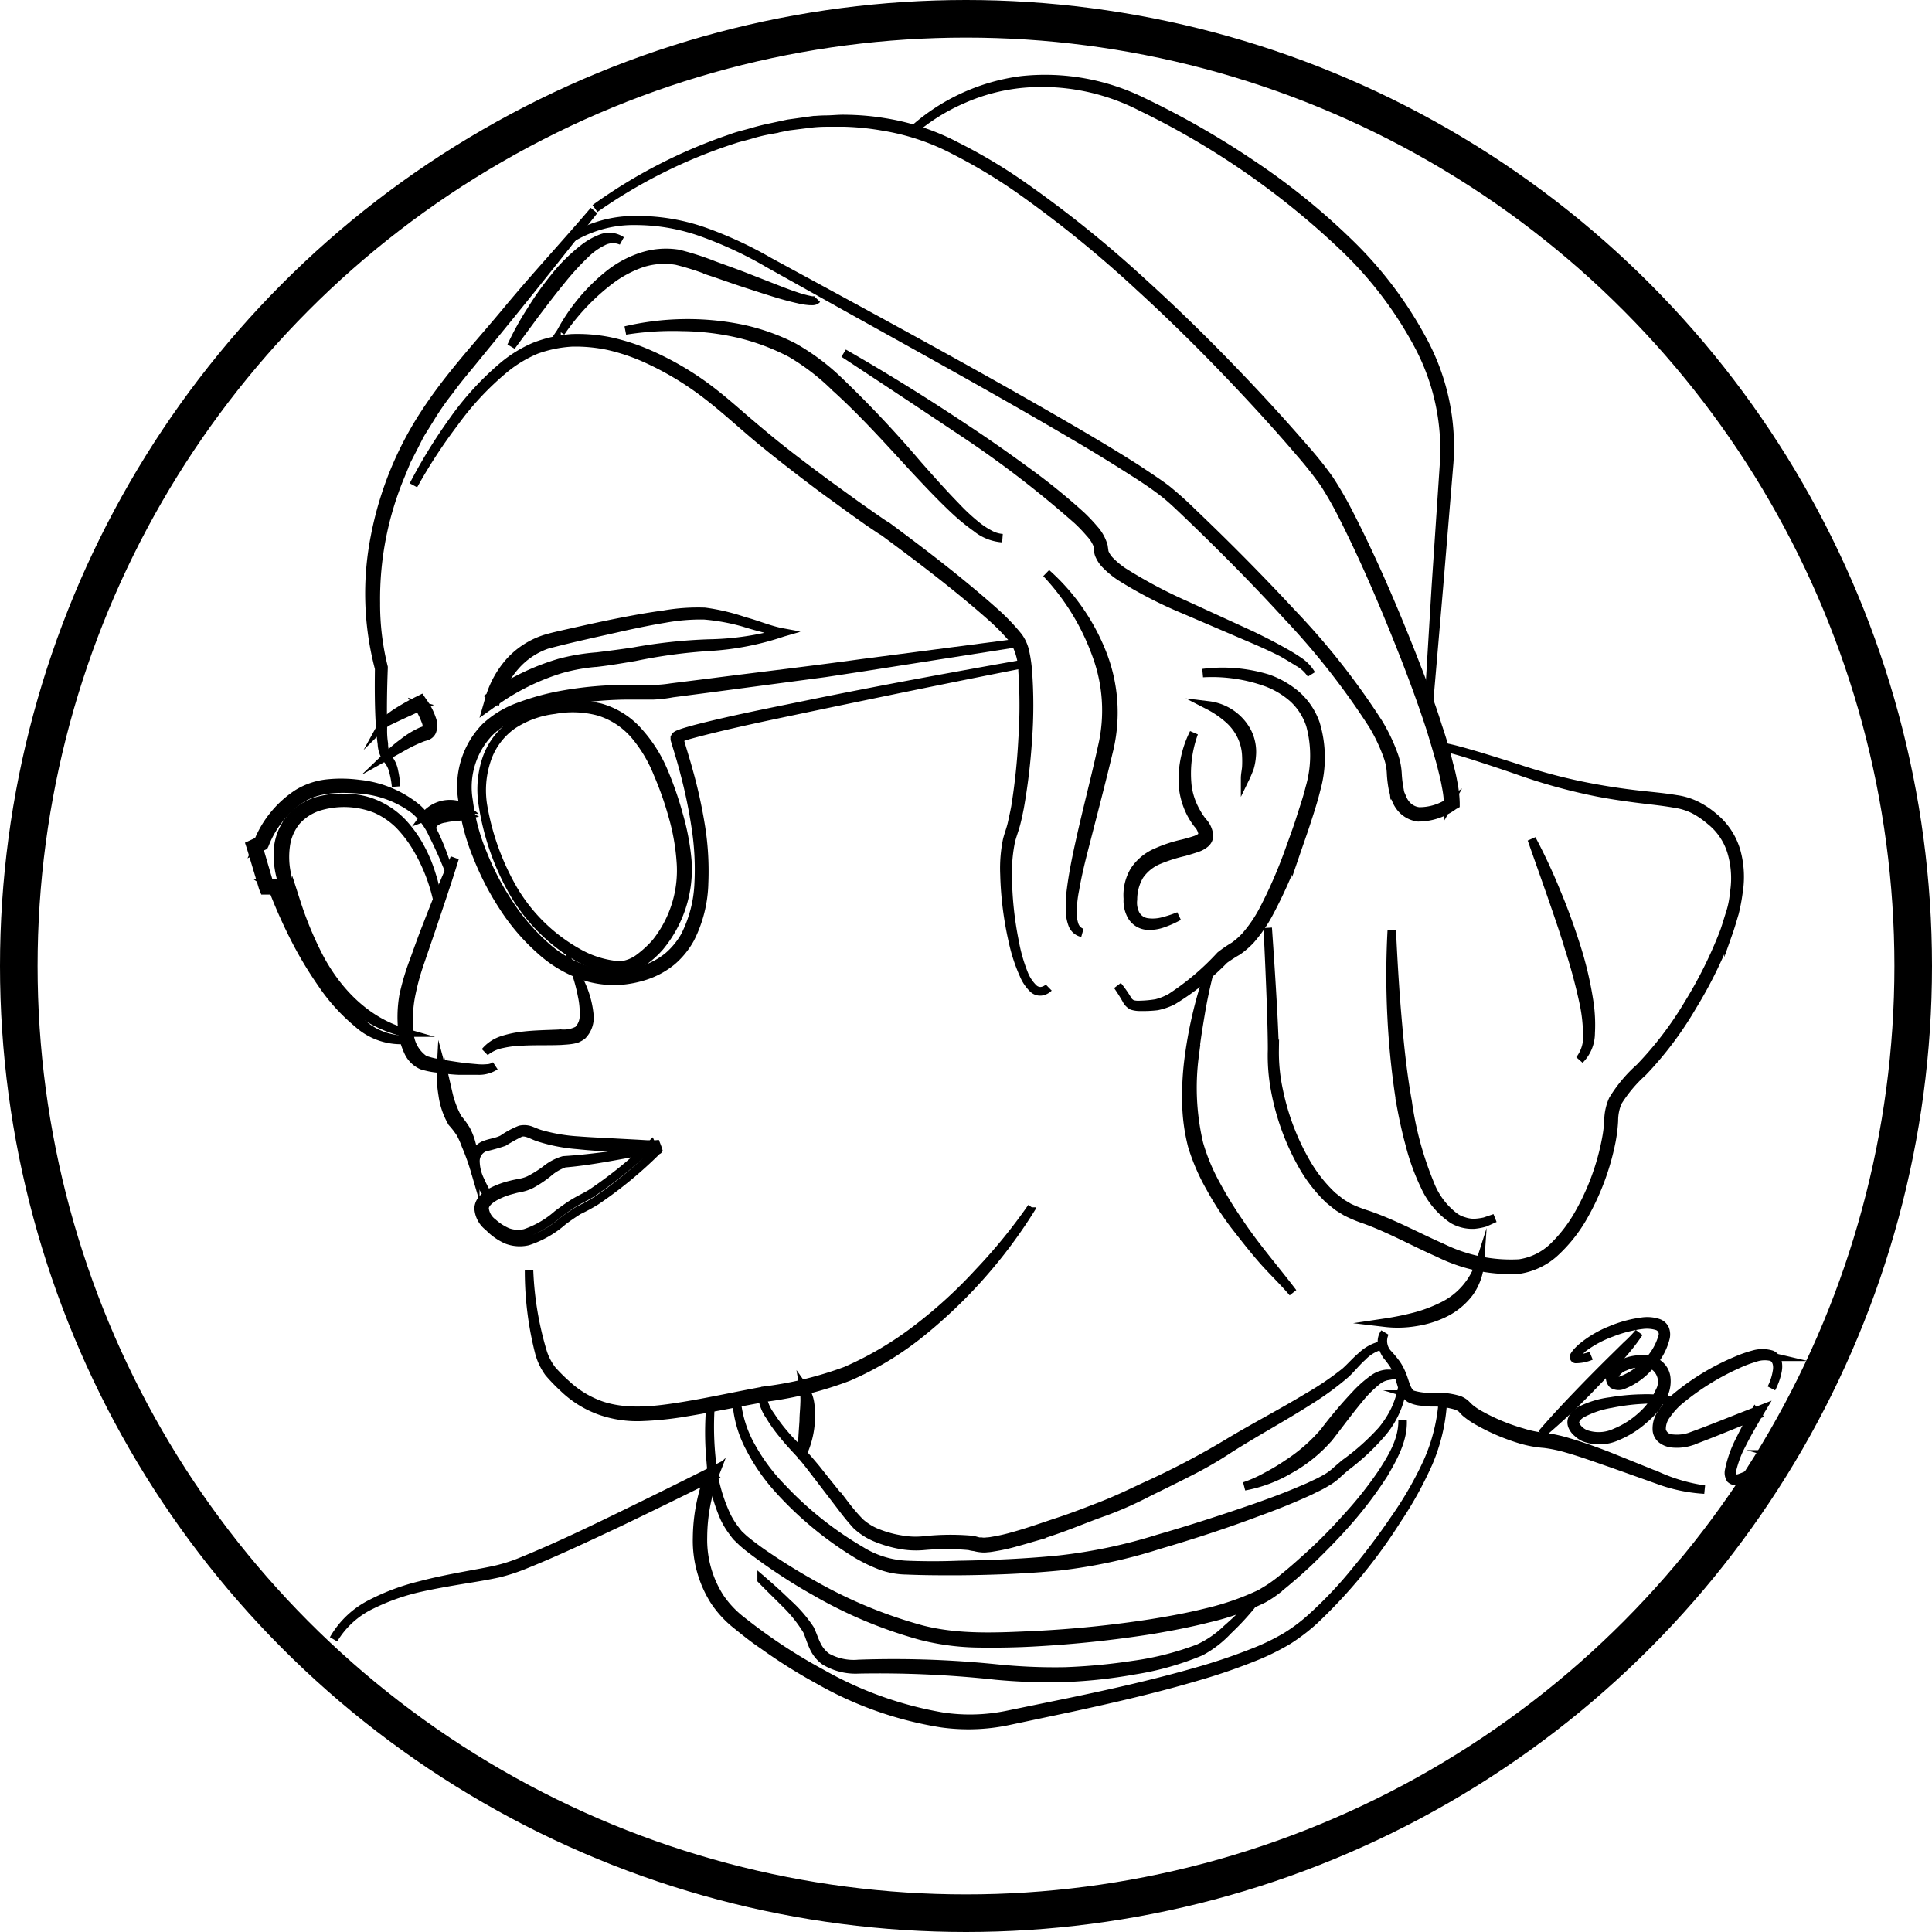 <svg xmlns="http://www.w3.org/2000/svg" viewBox="0 0 205.6 205.6">
    <g fill="none" stroke="#000" stroke-miterlimit="10" stroke-width=".9">
        <path
            d="M169.32 144.28a4.11 4.11 0 0 1-1.66.34.2.2 0 0 1-.15-.17.32.32 0 0 1 .06-.23 2.78 2.78 0 0 1 .26-.34 5.76 5.76 0 0 1 .62-.59 11.28 11.28 0 0 1 2.94-1.72 12.53 12.53 0 0 1 3.3-.91 3.75 3.75 0 0 1 1.76.13 1.21 1.21 0 0 1 .72.63 1.56 1.56 0 0 1 .06 1 6.4 6.4 0 0 1-1.73 3 7.21 7.21 0 0 1-2.87 2 1.21 1.21 0 0 1-1-.11 1 1 0 0 1-.24-1 2.34 2.34 0 0 1 1.36-1.24 4.7 4.7 0 0 1 1.73-.4 3.39 3.39 0 0 1 1.77.34 2.1 2.1 0 0 1 1.06 1.52 3.42 3.42 0 0 1-.24 1.79A7.86 7.86 0 0 1 175 151a10 10 0 0 1-2.92 1.85 4.56 4.56 0 0 1-3.46.13 2.52 2.52 0 0 1-.75-.5 1.85 1.85 0 0 1-.55-.74 1.05 1.05 0 0 1 .14-1 2.26 2.26 0 0 1 .67-.6 9.86 9.86 0 0 1 3.27-1 22.61 22.61 0 0 1 3.39-.31 12.34 12.34 0 0 1 3.37.34 12.22 12.22 0 0 0-3.36-.22 22.08 22.08 0 0 0-3.35.43 10 10 0 0 0-3.15 1.07c-.45.28-.84.73-.65 1.18a2.09 2.09 0 0 0 1.13 1 4.17 4.17 0 0 0 3.14-.18 9.46 9.46 0 0 0 2.78-1.77 7.6 7.6 0 0 0 1.93-2.63 2.07 2.07 0 0 0-.61-2.69 3.84 3.84 0 0 0-3.08.06 2 2 0 0 0-1.11.93 1.61 1.61 0 0 0 0 .31.51.51 0 0 0 .12.23.72.72 0 0 0 .61 0 6.81 6.81 0 0 0 2.67-1.82 6.38 6.38 0 0 0 1.68-2.78.9.9 0 0 0-.53-1.17 3.77 3.77 0 0 0-1.6-.14 13 13 0 0 0-3.24.82 11.83 11.83 0 0 0-3 1.59 8.24 8.24 0 0 0-.62.56 2.6 2.6 0 0 0-.26.32c-.07.12-.1.26 0 .3a4.14 4.14 0 0 0 1.66-.29Z"/>
        <path
            d="M164.07 152.58c1.62-1.89 3.35-3.69 5.08-5.47.88-.89 1.75-1.77 2.64-2.64l1.33-1.31a13.71 13.71 0 0 0 1.3-1.34 22.09 22.09 0 0 1-2.35 2.92c-.83.93-1.69 1.82-2.56 2.72a71.13 71.13 0 0 1-5.44 5.12Zm24.44-4.83a6 6 0 0 0 .59-1.8c.12-.6 0-1.35-.59-1.56a3.11 3.11 0 0 0-1.81.12 12.16 12.16 0 0 0-1.77.67 26.69 26.69 0 0 0-6.37 4 8.05 8.05 0 0 0-1.22 1.39 2.43 2.43 0 0 0-.51 1.62 1.2 1.2 0 0 0 1.17.91 4.53 4.53 0 0 0 1.79-.18c2.34-.84 4.74-1.84 7.11-2.75l.57-.22-.32.53c-.58 1-1.14 1.94-1.65 2.94a11.93 11.93 0 0 0-1.2 3.1 1 1 0 0 0 .09.71c.12.16.4.15.66.09a9.36 9.36 0 0 0 1.52-.67c.51-.25 1-.51 1.49-.8.24-.15.48-.3.7-.47a1.64 1.64 0 0 0 .31-.28c.09-.08.21-.27 0-.33.18 0 .06.26 0 .35a2.13 2.13 0 0 1-.31.29 6.6 6.6 0 0 1-.68.5c-.47.31-1 .6-1.46.88a9 9 0 0 1-1.53.75.86.86 0 0 1-.92-.15 1.22 1.22 0 0 1-.16-.91 12.36 12.36 0 0 1 1.14-3.22c.5-1 1-2 1.61-3l.25.32c-2.37.94-4.66 1.92-7.11 2.82a4.85 4.85 0 0 1-2 .19 2.15 2.15 0 0 1-1-.38 1.37 1.37 0 0 1-.58-1 2.83 2.83 0 0 1 .6-1.94 9.12 9.12 0 0 1 1.3-1.47 25.31 25.31 0 0 1 6.55-4 13.1 13.1 0 0 1 1.82-.64 3.37 3.37 0 0 1 1.94 0 1.1 1.1 0 0 1 .63.76 2.41 2.41 0 0 1 0 1 6.67 6.67 0 0 1-.65 1.83ZM96.92 14.07a21.39 21.39 0 0 1 11.82-5.53 23.51 23.51 0 0 1 12.94 2.33 90 90 0 0 1 11.49 6.58 72.42 72.42 0 0 1 10.32 8.32 42.07 42.07 0 0 1 8 10.6 23.77 23.77 0 0 1 2.73 12.92l-1.09 13.16L152 75.61l.8-13.19.88-13.17a23.58 23.58 0 0 0-2.77-12.57A41.16 41.16 0 0 0 143 26.3a84.9 84.9 0 0 0-21.53-14.92 23.07 23.07 0 0 0-12.69-2.48 20.37 20.37 0 0 0-6.32 1.66 21 21 0 0 0-5.54 3.51Z"/>
        <path
            d="M60.66 25.43a12.8 12.8 0 0 1 7.09-2 21.41 21.41 0 0 1 7.35 1.27 42.2 42.2 0 0 1 6.78 3.16l6.57 3.57C97.2 36.19 106 41 114.57 46c2.15 1.26 4.29 2.54 6.4 3.89 1 .67 2.09 1.37 3.1 2.12a37.26 37.26 0 0 1 2.81 2.51c3.61 3.44 7.14 7 10.52 10.64a78.08 78.08 0 0 1 9.29 11.77 19 19 0 0 1 1.64 3.44 7 7 0 0 1 .39 1.91 12 12 0 0 0 .22 1.79 1.67 1.67 0 0 0 .1.43l.17.39a2.47 2.47 0 0 0 .42.72 2.08 2.08 0 0 0 1.37.74 5.71 5.71 0 0 0 3.28-1l-.16.29a11.26 11.26 0 0 0-.24-2c-.11-.66-.28-1.32-.45-2s-.36-1.31-.56-2-.39-1.31-.6-2c-.84-2.59-1.78-5.16-2.77-7.7-2-5.08-4.12-10.12-6.59-15a37 37 0 0 0-2-3.52c-.79-1.11-1.63-2.17-2.52-3.19-1.77-2.08-3.6-4.11-5.46-6.11-3.73-4-7.58-7.87-11.61-11.55a123.41 123.41 0 0 0-12.7-10.33 57.78 57.78 0 0 0-7-4.22 24.91 24.91 0 0 0-7.69-2.57 28.25 28.25 0 0 0-4-.41h-2a14.83 14.83 0 0 0-2 .14l-2 .25-2 .4a17.61 17.61 0 0 0-2 .48c-.65.2-1.32.33-2 .57a55.11 55.11 0 0 0-14.61 7.31 54.69 54.69 0 0 1 14.55-7.49c.64-.25 1.31-.39 2-.59s1.32-.37 2-.51l2-.43 2-.28a14.84 14.84 0 0 1 2-.16c.69 0 1.37-.09 2.06-.07A26.83 26.83 0 0 1 94 13a24.76 24.76 0 0 1 7.81 2.58 56 56 0 0 1 7.06 4.22 123 123 0 0 1 12.79 10.31c4.06 3.68 7.94 7.55 11.69 11.54q2.82 3 5.5 6.1a40 40 0 0 1 2.6 3.25 38.91 38.91 0 0 1 2.08 3.59c2.51 4.88 4.67 9.92 6.68 15 1 2.55 2 5.12 2.81 7.73.44 1.3.84 2.62 1.17 4a19.94 19.94 0 0 1 .46 2 12.4 12.4 0 0 1 .24 2.11v.19l-.18.1a6.35 6.35 0 0 1-3.8 1.26 2.84 2.84 0 0 1-1.82-1 3.24 3.24 0 0 1-.52-.88l-.19-.47a2.08 2.08 0 0 0-.11-.48 12.29 12.29 0 0 1-.24-1.92 6 6 0 0 0-.35-1.73 18.52 18.52 0 0 0-1.56-3.31A79 79 0 0 0 137 65.55c-3.36-3.68-6.87-7.21-10.46-10.66-.9-.85-1.79-1.74-2.75-2.48s-2-1.44-3.06-2.11a180.39 180.39 0 0 0-6.36-3.9c-8.59-5.06-17.34-9.84-26-14.68l-6.53-3.65A42.29 42.29 0 0 0 75 24.84a21.1 21.1 0 0 0-7.29-1.34 12.79 12.79 0 0 0-7.05 1.93Z"/>
        <path
            d="M63.21 22.41c-2.92 3.67-5.83 7.35-8.79 11L50 38.83c-.75.9-1.49 1.8-2.17 2.74a28.18 28.18 0 0 0-2 2.86l-.92 1.48c-.31.49-.54 1-.82 1.54l-.8 1.55-.66 1.61A34 34 0 0 0 40 64.16a27.65 27.65 0 0 0 .82 6.84v.08c-.08 2.15-.12 4.3-.07 6.45a8.66 8.66 0 0 0 .1 1.61 2.89 2.89 0 0 0 .39 1.49 3 3 0 0 1 .69 1.47 9.62 9.62 0 0 1 .22 1.6 9.51 9.51 0 0 0-.28-1.58 3 3 0 0 0-.72-1.39 3 3 0 0 1-.51-1.57c-.08-.53-.12-1.07-.17-1.61-.15-2.16-.15-4.32-.12-6.48v.08a31.29 31.29 0 0 1-.44-14.08A36.36 36.36 0 0 1 45.21 44c2.6-4 5.79-7.38 8.79-11s6.15-7 9.21-10.59ZM128 71.63a16.45 16.45 0 0 1 6.94.59A9.6 9.6 0 0 1 138 74a7.25 7.25 0 0 1 2 3 12.44 12.44 0 0 1 .07 7c-.28 1.15-.64 2.26-1 3.37s-.75 2.2-1.13 3.31a50.23 50.23 0 0 1-2.85 6.41 15 15 0 0 1-2 2.92 8.67 8.67 0 0 1-1.37 1.19 16.55 16.55 0 0 0-1.43.92 28.1 28.1 0 0 1-5.48 4.36 6.69 6.69 0 0 1-1.68.58 12.89 12.89 0 0 1-1.76.08 2.7 2.7 0 0 1-.89-.12 1.47 1.47 0 0 1-.62-.66q-.44-.77-.93-1.47a12.07 12.07 0 0 1 1 1.41 1.23 1.23 0 0 0 .58.57 2.57 2.57 0 0 0 .83.07 12.08 12.08 0 0 0 1.7-.16 6.29 6.29 0 0 0 1.57-.63 27.68 27.68 0 0 0 5.26-4.46 13.44 13.44 0 0 1 1.46-1 7.76 7.76 0 0 0 1.25-1.11 14.45 14.45 0 0 0 1.9-2.81 50.15 50.15 0 0 0 2.75-6.34c.39-1.09.8-2.17 1.15-3.28s.73-2.19 1-3.3a12.3 12.3 0 0 0 .06-6.7 6.69 6.69 0 0 0-1.78-2.8 9 9 0 0 0-2.89-1.74 17.14 17.14 0 0 0-6.77-.98Z"/>
        <path
            d="M128.62 75.07a5.37 5.37 0 0 1 4.1 2.81 4.69 4.69 0 0 1 .49 2.55 5.94 5.94 0 0 1-.22 1.26c-.15.4-.31.79-.49 1.16 0-.43.1-.82.13-1.23a11.81 11.81 0 0 0 0-1.19 5.33 5.33 0 0 0-.57-2.21 5.67 5.67 0 0 0-1.43-1.8 10.4 10.4 0 0 0-2.01-1.35ZM127.05 78a12.69 12.69 0 0 0-.69 5.63 7.45 7.45 0 0 0 .86 2.64 8.22 8.22 0 0 0 .75 1.16 2.46 2.46 0 0 1 .69 1.51 1.1 1.1 0 0 1-.46.86 2.55 2.55 0 0 1-.72.4c-.47.17-1 .32-1.43.45a16.81 16.81 0 0 0-2.69.85 4.66 4.66 0 0 0-2.09 1.66 5 5 0 0 0-.7 2.58 2.71 2.71 0 0 0 .27 1.56 1.68 1.68 0 0 0 1.25.86 4.2 4.2 0 0 0 1.69-.11 13.6 13.6 0 0 0 1.67-.55 10.7 10.7 0 0 1-1.62.73 4.2 4.2 0 0 1-1.79.27 2.08 2.08 0 0 1-1.6-1 3.32 3.32 0 0 1-.42-1.85 5.09 5.09 0 0 1 .7-3 5.27 5.27 0 0 1 2.34-1.94 14.47 14.47 0 0 1 2.81-.93q.69-.17 1.35-.39c.42-.15.78-.38.76-.64a1.94 1.94 0 0 0-.52-1.06 7.41 7.41 0 0 1-.8-1.28 8 8 0 0 1-.78-2.88 11.13 11.13 0 0 1 1.17-5.53Zm26.18 1.6s-.09-.07 0-.1a.29.29 0 0 1 .13 0h.27l.54.11c.35.08.7.16 1.05.26.69.18 1.39.39 2.08.59 1.38.42 2.76.85 4.13 1.29a58.59 58.59 0 0 0 8.36 2.15c1.42.26 2.84.47 4.27.64s2.87.28 4.31.52a7.06 7.06 0 0 1 2.14.65 9 9 0 0 1 1.84 1.22 7.32 7.32 0 0 1 2.43 3.69A10.28 10.28 0 0 1 185 95a19.59 19.59 0 0 1-.41 2.16c-.21.7-.41 1.41-.65 2.09a46.47 46.47 0 0 1-3.84 7.82 37.38 37.38 0 0 1-5.26 7 14.75 14.75 0 0 0-2.69 3.2 5.07 5.07 0 0 0-.4 2 16.32 16.32 0 0 1-.27 2.2 26.42 26.42 0 0 1-3.09 8.18 15.83 15.83 0 0 1-2.74 3.46 7.27 7.27 0 0 1-4 2 17.09 17.09 0 0 1-8.55-1.77c-2.66-1.17-5.18-2.59-7.87-3.56a14.08 14.08 0 0 1-2-.84c-.32-.2-.65-.38-.95-.6l-.86-.7a15.87 15.87 0 0 1-2.71-3.45 25.76 25.76 0 0 1-3-8.14 19.76 19.76 0 0 1-.34-4.34c0-1.44-.05-2.88-.09-4.32-.1-2.88-.23-5.77-.37-8.65.2 2.88.39 5.76.55 8.64.08 1.44.14 2.89.19 4.33a19.15 19.15 0 0 0 .42 4.27 25.64 25.64 0 0 0 3.08 8 15.41 15.41 0 0 0 2.66 3.3l.83.66c.28.2.59.36.89.55a14.78 14.78 0 0 0 2 .78c2.77.95 5.32 2.36 7.94 3.51a16.53 16.53 0 0 0 8.21 1.68 6.57 6.57 0 0 0 3.63-1.78 15.46 15.46 0 0 0 2.59-3.32 25.72 25.72 0 0 0 3-8 14.75 14.75 0 0 0 .27-2.09 5.6 5.6 0 0 1 .48-2.24 14.94 14.94 0 0 1 2.84-3.4 36.93 36.93 0 0 0 5.19-6.81 46.13 46.13 0 0 0 3.81-7.68c.24-.68.43-1.36.64-2a9.46 9.46 0 0 0 .41-2.08 9.79 9.79 0 0 0-.21-4.17 6.74 6.74 0 0 0-2.33-3.56 9.4 9.4 0 0 0-1.74-1.19 6.73 6.73 0 0 0-2-.62c-1.4-.25-2.85-.38-4.28-.57s-2.87-.4-4.29-.69a60.37 60.37 0 0 1-8.34-2.34c-1.37-.47-2.74-.93-4.11-1.37-.68-.22-1.37-.44-2.07-.64l-1-.28-.53-.11h-.4s-.04.06-.01.08Zm-24.44 23.5c-.39 1.54-.74 3.08-1 4.64s-.52 3.11-.67 4.68a26 26 0 0 0 .48 9.3 21.08 21.08 0 0 0 1.79 4.31 42 42 0 0 0 2.45 4c1.74 2.63 3.83 5 5.75 7.53-1-1.19-2.18-2.29-3.23-3.49s-2-2.43-3-3.71a32.44 32.44 0 0 1-2.58-4 21.63 21.63 0 0 1-1.91-4.42 19.79 19.79 0 0 1-.62-4.79 30.53 30.53 0 0 1 .29-4.78 46.1 46.1 0 0 1 2.25-9.27Z"/>
        <path
            d="M147.39 140.76a31 31 0 0 0 3.16-.64 15.54 15.54 0 0 0 2.94-1.1 7.71 7.71 0 0 0 4-4.61 6.21 6.21 0 0 1-1.1 3.11 7.34 7.34 0 0 1-2.57 2.16 10.46 10.46 0 0 1-3.17 1 11.5 11.5 0 0 1-3.26.08Zm-37.59-12.28A53.06 53.06 0 0 1 98 141.85a33.52 33.52 0 0 1-7.69 4.66 38.51 38.51 0 0 1-8.71 2.2c-2.92.52-5.84 1.13-8.79 1.61a35.42 35.42 0 0 1-4.48.46 11.87 11.87 0 0 1-4.5-.67 10.87 10.87 0 0 1-3.85-2.4 20 20 0 0 1-1.57-1.62 6.56 6.56 0 0 1-1-2.06 35 35 0 0 1-1.11-8.87 34.6 34.6 0 0 0 1.46 8.75 6.18 6.18 0 0 0 1 1.9 19 19 0 0 0 1.56 1.55 10.55 10.55 0 0 0 3.68 2.21c2.76.92 5.78.54 8.68.07s5.84-1.13 8.77-1.66a38.7 38.7 0 0 0 8.55-2.09 36.11 36.11 0 0 0 7.6-4.49 50.37 50.37 0 0 0 6.56-6 58.53 58.53 0 0 0 5.64-6.92Zm-41.46-5.98c-2.74.48-5.51 1.06-8.26 1.29a5.21 5.21 0 0 0-1.72 1 12 12 0 0 1-1.79 1.21 4.45 4.45 0 0 1-1 .37c-.35.07-.67.13-1 .23a7.94 7.94 0 0 0-1.88.72c-.55.31-1.13.76-1.12 1.29a2.17 2.17 0 0 0 .88 1.51 5.74 5.74 0 0 0 1.55 1 3.23 3.23 0 0 0 1.87.12 10.13 10.13 0 0 0 3.45-2c.56-.42 1.13-.84 1.75-1.22s1.23-.65 1.81-1a45.35 45.35 0 0 0 6.43-5.21c.1.24-.21-.54.22.54.45-.08.09 0 .18 0h-1l-1-.06-2.09-.14c-1.39-.08-2.79-.16-4.18-.31a17.93 17.93 0 0 1-4.16-.82c-.7-.24-1.28-.65-1.87-.49a20.25 20.25 0 0 0-1.81 1 19.76 19.76 0 0 1-2 .56 1.57 1.57 0 0 0-1 1.54 4.78 4.78 0 0 0 .51 2c.14.32.29.63.46.94a2.52 2.52 0 0 0 .28.44c.1.13.23.29.41.28a.63.63 0 0 1-.43-.26 4.15 4.15 0 0 1-.3-.43 10.36 10.36 0 0 1-.5-.93 4.71 4.71 0 0 1-.61-2 1.81 1.81 0 0 1 1.07-1.79c.7-.29 1.38-.32 2-.65a9.28 9.28 0 0 1 1.85-1 2 2 0 0 1 1.16.08c.36.14.64.27 1 .38a18.64 18.64 0 0 0 4.06.69c1.38.11 2.77.16 4.17.24l2.09.11 1 .06h.79c.09 0-.25.05.21 0 .42 1.08.1.31.19.56l-.06.07a44.75 44.75 0 0 1-6.52 5.37 18.67 18.67 0 0 1-1.84 1c-.58.36-1.15.75-1.69 1.16a10.68 10.68 0 0 1-3.73 2.13 3.85 3.85 0 0 1-2.25-.16 6.13 6.13 0 0 1-1.92-1.36 2.67 2.67 0 0 1-1.07-2 1.65 1.65 0 0 1 .18-.62 2.19 2.19 0 0 1 .37-.48 3.57 3.57 0 0 1 .93-.66 9 9 0 0 1 2-.72c.34-.09.7-.15 1-.21a3.88 3.88 0 0 0 .93-.3 12.07 12.07 0 0 0 1.74-1.09 5.34 5.34 0 0 1 1.9-1c2.85-.17 5.59-.61 8.36-.98Z"/>
        <path
            d="m46.94 113.51.77 2.86a10.41 10.41 0 0 0 1 2.64 8.85 8.85 0 0 1 .89 1.22 6.82 6.82 0 0 1 .56 1.44 11.73 11.73 0 0 1 .41 3 24.73 24.73 0 0 0-1-2.79 8.88 8.88 0 0 0-.57-1.28 9 9 0 0 0-.89-1.15 8 8 0 0 1-1-2.93 13.8 13.8 0 0 1-.17-3.01Z"/>
        <path
            d="M48.39 91.31c-.76 2.48-1.6 4.93-2.42 7.38l-1.25 3.66a26 26 0 0 0-1 3.68 13.11 13.11 0 0 0-.16 3.75 3.75 3.75 0 0 0 1.62 3 9.33 9.33 0 0 0 1.81.42c.63.11 1.27.21 1.91.3s1.27.17 1.91.2a5.57 5.57 0 0 0 1 0 1.7 1.7 0 0 0 .9-.28 3.14 3.14 0 0 1-1.86.51h-2a14.8 14.8 0 0 1-1.94-.2 8.49 8.49 0 0 1-2-.36 2.87 2.87 0 0 1-1.48-1.49 6.63 6.63 0 0 1-.57-1.95 13.41 13.41 0 0 1 .09-4 26.33 26.33 0 0 1 1.13-3.77c.44-1.22.87-2.44 1.35-3.64.94-2.44 1.91-4.84 2.96-7.21Z"/>
        <path
            d="M61.45 104a10.09 10.09 0 0 1 1.27 4 2.69 2.69 0 0 1-.76 2.19 3 3 0 0 1-.55.32 3.26 3.26 0 0 1-.6.14c-.38.06-.72.07-1.08.1-1.41.06-2.82 0-4.2.08a10.84 10.84 0 0 0-2.05.25 4.16 4.16 0 0 0-1.86.85 4 4 0 0 1 1.76-1.21 10.81 10.81 0 0 1 2.1-.47c1.42-.18 2.83-.18 4.22-.25a3.25 3.25 0 0 0 1.81-.36 2.18 2.18 0 0 0 .63-1.64 8.43 8.43 0 0 0-.19-2 18.27 18.27 0 0 0-.5-2Zm47.69-33.39c-7.81 1.53-15.62 3.14-23.41 4.77-3.89.82-7.8 1.62-11.64 2.62-.47.13-1 .26-1.41.42l-.33.13s-.11 0-.11.06a.13.13 0 0 0 0-.12l.21.7c.29 1 .58 1.91.84 2.87a52.41 52.41 0 0 1 1.3 5.94 30.09 30.09 0 0 1 .34 6 13.77 13.77 0 0 1-1.47 5.87 8.65 8.65 0 0 1-1.94 2.4 8.76 8.76 0 0 1-2.7 1.51 11.4 11.4 0 0 1-3 .59 10.52 10.52 0 0 1-3.06-.32 13.21 13.21 0 0 1-5.32-3 22.17 22.17 0 0 1-3.92-4.61 29.93 29.93 0 0 1-2.76-5.37 22.34 22.34 0 0 1-1.53-5.85 9.05 9.05 0 0 1 2.41-7.83 10.3 10.3 0 0 1 3.58-2.18 26.48 26.48 0 0 1 4-1.15 38.91 38.91 0 0 1 8.2-.72h2a13.38 13.38 0 0 0 2-.17l4.07-.51c5.42-.7 10.85-1.33 16.26-2.08L108 68.46 91.81 71l-4 .61-4.06.54-8.12 1.08-4.06.53a14.35 14.35 0 0 1-2.07.24h-2a39.18 39.18 0 0 0-8.09.75c-2.71.59-5.41 1.3-7.34 3.19a8.45 8.45 0 0 0-2.2 7.27 21.75 21.75 0 0 0 1.52 5.66 28.58 28.58 0 0 0 2.73 5.23 22.45 22.45 0 0 0 3.79 4.46 12.45 12.45 0 0 0 5 2.83 9.79 9.79 0 0 0 2.85.32 11.42 11.42 0 0 0 2.83-.54 8.27 8.27 0 0 0 2.5-1.38 8.16 8.16 0 0 0 1.81-2.2A13.53 13.53 0 0 0 74.35 94a29.12 29.12 0 0 0-.3-5.9 52.7 52.7 0 0 0-1.2-5.82c-.25-1-.53-1.91-.82-2.86l-.22-.73v-.15a.37.37 0 0 1 .09-.2l.06-.06a1.13 1.13 0 0 1 .21-.12l.37-.14c.49-.17 1-.3 1.45-.43 3.88-1 7.78-1.76 11.68-2.56 7.79-1.6 15.63-3.03 23.47-4.42Z"/>
        <path
            d="M51.4 85.74a10.28 10.28 0 0 1 .3-4.74 7.43 7.43 0 0 1 2.79-3.88A10.73 10.73 0 0 1 59 75.3a11.07 11.07 0 0 1 4.86 0A8.51 8.51 0 0 1 68 77.93a14.87 14.87 0 0 1 2.62 4.15 35.9 35.9 0 0 1 1.6 4.61 25.48 25.48 0 0 1 .92 4.82 12.91 12.91 0 0 1-2.93 9.24 9.73 9.73 0 0 1-1.86 1.65 4.32 4.32 0 0 1-2.4.86 10.74 10.74 0 0 1-4.66-1.52 19 19 0 0 1-6.73-6.9 27 27 0 0 1-3.16-9.1Zm0 0a26.83 26.83 0 0 0 3.27 9 18.43 18.43 0 0 0 6.81 6.63 10.46 10.46 0 0 0 4.52 1.38 4 4 0 0 0 2.07-.83 11.65 11.65 0 0 0 1.71-1.58 12.31 12.31 0 0 0 2.66-8.79 23.11 23.11 0 0 0-.84-4.67 35.08 35.08 0 0 0-1.6-4.55 15 15 0 0 0-2.41-4.06 8.21 8.21 0 0 0-3.88-2.56 10.71 10.71 0 0 0-4.71-.18 10.25 10.25 0 0 0-4.47 1.63A7.36 7.36 0 0 0 51.75 81a10.15 10.15 0 0 0-.35 4.74Zm-3.96 6.04c-.41-1-.88-2-1.38-3a7.42 7.42 0 0 0-1.91-2.57A11.05 11.05 0 0 0 38.21 84c-2.14-.17-4.38-.14-6.16 1a10.38 10.38 0 0 0-3.89 4.88l-.06.12-.13.06-.71.34.2-.44 1.25 4.27-.33-.23h1.17l.08.22q1 2.66 2.24 5.19a46.66 46.66 0 0 0 2.76 4.93 21.29 21.29 0 0 0 3.62 4.3 6.82 6.82 0 0 0 5.11 2 6.84 6.84 0 0 1-5.3-1.75 20 20 0 0 1-3.84-4.26 40.65 40.65 0 0 1-2.93-4.92A54.49 54.49 0 0 1 29 94.52l.32.23h-1.21l-.11-.27-1.28-4.26-.1-.3.3-.14.71-.33-.19.2a11.09 11.09 0 0 1 4.23-5.19 7.56 7.56 0 0 1 3.22-1.08 14.43 14.43 0 0 1 3.35.06A11.51 11.51 0 0 1 44.38 86a5.57 5.57 0 0 1 1.08 1.29c.29.48.53 1 .77 1.47a27.17 27.17 0 0 1 1.21 3.02Z"/>
        <path
            d="M46.61 96.09a18.93 18.93 0 0 0-2.25-5.85 13.32 13.32 0 0 0-1.88-2.47A8.39 8.39 0 0 0 40 86.08a9.22 9.22 0 0 0-6-.27 5.4 5.4 0 0 0-2.46 1.57 5.23 5.23 0 0 0-1.14 2.69 8.64 8.64 0 0 0 .13 3 6.64 6.64 0 0 0 .47 1.45c.22.53.36 1 .54 1.52a37.87 37.87 0 0 0 2.4 5.78c1.93 3.66 5 6.88 9.16 8.07a13.42 13.42 0 0 1-5.65-2.83 19 19 0 0 1-4-5 32.91 32.91 0 0 1-2.55-5.84c-.17-.49-.34-1-.53-1.46a7.75 7.75 0 0 1-.53-1.56 9.08 9.08 0 0 1-.21-3.2A5.85 5.85 0 0 1 31 87a6 6 0 0 1 2.81-1.76 12.7 12.7 0 0 1 1.61-.31 14.77 14.77 0 0 1 1.63 0 7.88 7.88 0 0 1 3.17.75 8.65 8.65 0 0 1 2.63 1.89 12.75 12.75 0 0 1 1.87 2.62A15.21 15.21 0 0 1 45.9 93a17.3 17.3 0 0 1 .71 3.09ZM45.09 87a3.43 3.43 0 0 1 3.41-1.37 2.55 2.55 0 0 1 1.17.53h-1.2a8.51 8.51 0 0 0-1.11.17 15.41 15.41 0 0 0-2.27.67Z"/>
        <path
            d="M45.92 88.34A1.08 1.08 0 0 1 46 87a2 2 0 0 1 1.22-.65 4 4 0 0 1 2.46.39 10 10 0 0 1-1.2.2 5.71 5.71 0 0 0-1.12.15 2.44 2.44 0 0 0-.94.32 1.12 1.12 0 0 0-.5.93ZM44 51.64a55.65 55.65 0 0 1 4.15-6.76A31.08 31.08 0 0 1 53.49 39a13.31 13.31 0 0 1 3.41-2.11 13.66 13.66 0 0 1 3.94-.89 17.34 17.34 0 0 1 4 .32 21.63 21.63 0 0 1 3.84 1.2 31.66 31.66 0 0 1 6.9 4c1.06.81 2.08 1.68 3.08 2.55s2 1.71 3 2.54c2 1.66 4.15 3.26 6.27 4.84l3.21 2.32 1.62 1.14.81.56.41.28c.11.09.36.18.23.2l.21.07c3.9 2.89 7.76 5.84 11.4 9.08a22.27 22.27 0 0 1 2.56 2.67 4.3 4.3 0 0 1 .74 1.78 14.29 14.29 0 0 1 .26 1.84 49.55 49.55 0 0 1 0 7.31 65.48 65.48 0 0 1-.87 7.25c-.12.6-.24 1.2-.4 1.79s-.39 1.19-.53 1.74a16.34 16.34 0 0 0-.34 3.56 36.93 36.93 0 0 0 .74 7.19 17.34 17.34 0 0 0 1 3.46 4.44 4.44 0 0 0 1 1.49 1.09 1.09 0 0 0 .82.3 1.43 1.43 0 0 0 .8-.38 1.39 1.39 0 0 1-.8.4 1.07 1.07 0 0 1-.85-.29 4.4 4.4 0 0 1-1-1.48 17.53 17.53 0 0 1-1.14-3.46 36 36 0 0 1-.92-7.23 15 15 0 0 1 .29-3.66c.16-.63.38-1.16.51-1.75s.26-1.17.37-1.76a66.81 66.81 0 0 0 .76-7.2 54.36 54.36 0 0 0 0-7.22 6.79 6.79 0 0 0-.89-3.29 22.29 22.29 0 0 0-2.49-2.56c-3.61-3.19-7.48-6.12-11.38-9l.21.07a2.37 2.37 0 0 1-.61-.32l-.42-.28-.83-.56-1.62-1.15L87.54 52c-2.12-1.59-4.22-3.2-6.28-4.88s-4-3.52-6.07-5.1a32.41 32.41 0 0 0-6.73-4 21.3 21.3 0 0 0-3.72-1.22 16.9 16.9 0 0 0-3.88-.36 13.32 13.32 0 0 0-3.8.78 13.58 13.58 0 0 0-3.33 2 31.16 31.16 0 0 0-5.4 5.78A55.59 55.59 0 0 0 44 51.64Zm22.56-16.47a29 29 0 0 1 12.1-.24 22.19 22.19 0 0 1 5.77 2 23.87 23.87 0 0 1 4.91 3.68 119.28 119.28 0 0 1 8.32 8.84c1.33 1.51 2.66 3 4.08 4.46A21.28 21.28 0 0 0 104 56a8.68 8.68 0 0 0 1.25.82 3.33 3.33 0 0 0 1.43.45 5 5 0 0 1-2.79-1.11 21.92 21.92 0 0 1-2.36-1.94c-1.48-1.39-2.86-2.87-4.24-4.34-2.76-3-5.45-6-8.41-8.67a24.11 24.11 0 0 0-4.72-3.63 24 24 0 0 0-5.57-2.08 28.19 28.19 0 0 0-6-.71 32 32 0 0 0-6.03.38Zm-6.88.19a20 20 0 0 1 5-6.06 11.19 11.19 0 0 1 3.49-1.94 8.36 8.36 0 0 1 4-.35 29.53 29.53 0 0 1 3.77 1.21c1.22.45 2.45.88 3.66 1.36L83.23 31c.61.23 1.22.45 1.84.65.31.09.62.18.94.25s.67.17.92-.06c-.23.27-.63.18-.94.17a6.54 6.54 0 0 1-1-.17c-.64-.14-1.27-.31-1.9-.49-1.25-.37-2.49-.78-3.73-1.18s-2.46-.85-3.7-1.26A29.39 29.39 0 0 0 72 27.74a7.78 7.78 0 0 0-3.68.26A12.31 12.31 0 0 0 65 29.76a23.78 23.78 0 0 0-5.32 5.6Zm-5.27 1.49a31.71 31.71 0 0 1 2.09-3.79 33.57 33.57 0 0 1 2.5-3.53 18.44 18.44 0 0 1 3.1-3.08 7.24 7.24 0 0 1 1.9-1.08 2.33 2.33 0 0 1 2.14.25 2.27 2.27 0 0 0-2 .09 7 7 0 0 0-1.71 1.19A29 29 0 0 0 59.6 30c-.91 1.1-1.76 2.24-2.63 3.38Zm35.38.74c4.44 2.54 8.78 5.24 13 8.06 2.14 1.41 4.24 2.88 6.3 4.39a66.57 66.57 0 0 1 6 4.85 18 18 0 0 1 1.34 1.42 4.51 4.51 0 0 1 1 1.8l.07.49a.89.89 0 0 0 .11.36 2.75 2.75 0 0 0 .48.69 8.83 8.83 0 0 0 1.41 1.18 51.18 51.18 0 0 0 6.7 3.57l7 3.21c1.15.56 2.29 1.13 3.41 1.77a18.25 18.25 0 0 1 1.63 1 4.22 4.22 0 0 1 1.31 1.38 3.94 3.94 0 0 0-1.38-1.28c-.54-.34-1.09-.66-1.66-1-1.13-.58-2.29-1.1-3.47-1.6l-7-3a45.3 45.3 0 0 1-6.85-3.54 9.3 9.3 0 0 1-1.53-1.27 3.11 3.11 0 0 1-.61-.87 1.53 1.53 0 0 1-.17-.55v-.45a4.06 4.06 0 0 0-.9-1.47 16.38 16.38 0 0 0-1.29-1.35 111.22 111.22 0 0 0-12.09-9.3q-6.42-4.29-12.81-8.49Z"/>
        <path
            d="M83.29 67.31a40.29 40.29 0 0 1-4.16-1.07 22.06 22.06 0 0 0-4.19-.76 21.35 21.35 0 0 0-4.22.35c-1.41.23-2.81.52-4.2.82-2.77.63-5.62 1.23-8.32 1.95a7.94 7.94 0 0 0-3.37 2.28 9.85 9.85 0 0 0-2 3.57l-.58-.39a25.2 25.2 0 0 1 7.27-3.51 21.72 21.72 0 0 1 4-.68c1.31-.16 2.63-.33 3.94-.53a55.12 55.12 0 0 1 8-.86 30.1 30.1 0 0 0 7.83-1.17Zm0 0a29.66 29.66 0 0 1-7.85 1.52 56.53 56.53 0 0 0-7.88 1.07c-1.31.22-2.63.45-4 .61a19.51 19.51 0 0 0-3.87.69 24.43 24.43 0 0 0-7 3.45l-.87.62.29-1a10.18 10.18 0 0 1 2.16-3.88A8.66 8.66 0 0 1 58 68c.72-.22 1.42-.37 2.11-.53l2.1-.47c1.4-.31 2.8-.61 4.21-.88s2.82-.52 4.25-.71a20.94 20.94 0 0 1 4.33-.3 21.85 21.85 0 0 1 4.21 1c1.35.35 2.67.94 4.08 1.2ZM41.35 80.33A15.55 15.55 0 0 1 42.94 79a9.4 9.4 0 0 1 1.81-1.12c.15-.07.39-.14.49-.19s.14-.07.16-.15a1.32 1.32 0 0 0-.08-.76 9 9 0 0 0-.89-1.78l.43.12-2.19 1-1.08.51a3.19 3.19 0 0 0-1 .67 2.62 2.62 0 0 1 .82-.9 10 10 0 0 1 1-.7 22.13 22.13 0 0 1 2.13-1.18l.26-.13.17.25a6.89 6.89 0 0 1 1 1.92 1.85 1.85 0 0 1 0 1.27.92.92 0 0 1-.58.51c-.22.08-.32.09-.49.16a15.12 15.12 0 0 0-1.82.86Zm34.27 69.14a33 33 0 0 0 .13 6.13 17.49 17.49 0 0 0 1.63 5.84 9.34 9.34 0 0 0 .8 1.27c.15.19.3.4.46.58l.55.51c.78.64 1.6 1.25 2.44 1.81 1.69 1.15 3.43 2.21 5.22 3.2a49.84 49.84 0 0 0 11.27 4.61c3.93 1 8 .78 12.12.59a118.51 118.51 0 0 0 12.18-1.24c2-.32 4-.68 6-1.18a28.51 28.51 0 0 0 5.74-2c.42-.26.85-.5 1.26-.79s.82-.6 1.21-.93c.79-.64 1.56-1.31 2.32-2a53.48 53.48 0 0 0 4.32-4.33 40.85 40.85 0 0 0 3.81-4.79c1.1-1.69 2.22-3.54 2.18-5.62.1 2.08-1 4-2 5.72a42.27 42.27 0 0 1-3.7 4.93c-1.35 1.55-2.78 3-4.27 4.44-.75.71-1.52 1.39-2.31 2.05-.39.34-.8.65-1.21 1a11 11 0 0 1-1.32.86 26.48 26.48 0 0 1-5.85 2.08c-2 .51-4 .89-6 1.23a122.9 122.9 0 0 1-12.25 1.31c-2 .12-4.1.16-6.17.13a26.08 26.08 0 0 1-6.16-.8 47.6 47.6 0 0 1-11.38-4.78c-1.79-1-3.52-2.12-5.21-3.31-.83-.61-1.67-1.19-2.45-1.89l-.57-.55c-.17-.19-.32-.41-.48-.62a8.68 8.68 0 0 1-.81-1.34 17.81 17.81 0 0 1-1.48-6 32.92 32.92 0 0 1-.02-6.12Zm71.74-7.63a2 2 0 0 0 .41 2.3 12.18 12.18 0 0 1 .82 1 5.58 5.58 0 0 1 .61 1.16c.33.77.45 1.73 1.06 2.1a6.64 6.64 0 0 0 2.39.26 8 8 0 0 1 2.62.33 2.54 2.54 0 0 1 .64.37l.47.46a6.84 6.84 0 0 0 1 .69 21.21 21.21 0 0 0 4.61 1.93 11.18 11.18 0 0 0 2.42.49 15.92 15.92 0 0 1 2.55.57c1.64.49 3.25 1.07 4.83 1.71l4.73 1.91a18.36 18.36 0 0 0 4.87 1.4 17.11 17.11 0 0 1-5-1.06l-4.8-1.71c-1.61-.55-3.2-1.14-4.82-1.6a15.31 15.31 0 0 0-2.42-.51 11.86 11.86 0 0 1-2.58-.48 22 22 0 0 1-4.74-2.07 8.32 8.32 0 0 1-1.09-.78l-.43-.45a2.16 2.16 0 0 0-.47-.26 8.52 8.52 0 0 0-2.4-.37 6.94 6.94 0 0 1-1.28-.08 3.29 3.29 0 0 1-1.34-.35 2.07 2.07 0 0 1-.78-1.16l-.37-1.22a6 6 0 0 0-.51-1.13 9.91 9.91 0 0 0-.74-1 2.89 2.89 0 0 1-.52-1.19 1.53 1.53 0 0 1 .26-1.26Z"/>
        <path
            d="M147.09 143.16a4.35 4.35 0 0 0-2.1 1.22c-.62.55-1.12 1.19-1.72 1.77a31.1 31.1 0 0 1-4 2.93c-2.79 1.78-5.71 3.35-8.47 5.11a41.68 41.68 0 0 1-4.3 2.48c-1.47.76-3 1.49-4.44 2.21a38.93 38.93 0 0 1-4.53 2c-1.53.53-3.09 1.19-4.65 1.75s-3.13 1.05-4.74 1.49a20.17 20.17 0 0 1-2.45.54 4.66 4.66 0 0 1-.64.08 2.58 2.58 0 0 1-.68 0 3.55 3.55 0 0 1-.65-.12 3.11 3.11 0 0 1-.58-.11 26.41 26.41 0 0 0-4.87 0 9.32 9.32 0 0 1-2.53-.13 12.78 12.78 0 0 1-2.43-.71 6.76 6.76 0 0 1-2.17-1.37c-.56-.62-1.09-1.27-1.59-1.94l-3-3.92c-.5-.65-1-1.3-1.56-1.9s-1.13-1.21-1.64-1.86a15.5 15.5 0 0 1-1.43-2 4.54 4.54 0 0 1-.82-2.3 4.65 4.65 0 0 0 .89 2.26 17.72 17.72 0 0 0 1.5 2c.53.63 1.11 1.2 1.7 1.79s1.12 1.23 1.65 1.86c1 1.27 2.06 2.58 3.09 3.86a20.24 20.24 0 0 0 1.59 1.85 6.17 6.17 0 0 0 2 1.2 11.62 11.62 0 0 0 2.33.63 8.71 8.71 0 0 0 2.39.11 26.1 26.1 0 0 1 5-.08 2.88 2.88 0 0 1 .64.12l.31.08h.26a1.69 1.69 0 0 0 .55 0 3.81 3.81 0 0 0 .59-.07 19.18 19.18 0 0 0 2.36-.54c1.58-.44 3.14-1 4.69-1.51s3.09-1.11 4.63-1.71 3-1.3 4.49-2a87.1 87.1 0 0 0 8.73-4.55c2.84-1.73 5.77-3.23 8.59-4.94a31.91 31.91 0 0 0 4.07-2.75c.61-.54 1.15-1.18 1.79-1.71a4.4 4.4 0 0 1 2.15-1.12Z"/>
        <path
            d="M78.38 148.94a12.31 12.31 0 0 0 1.62 5.11 20.15 20.15 0 0 0 3.22 4.29 37.36 37.36 0 0 0 8.36 6.66 10.08 10.08 0 0 0 5 1.54c1.79.07 3.59.07 5.39 0 3.6-.06 7.21-.21 10.78-.57a55.63 55.63 0 0 0 10.52-2.22c3.47-1 6.89-2.11 10.3-3.29 1.7-.6 3.39-1.22 5-1.92.42-.17.83-.35 1.23-.55a13.25 13.25 0 0 0 1.19-.6 5.79 5.79 0 0 0 1.08-.75c.34-.31.69-.59 1-.87a24.61 24.61 0 0 0 4-3.56 10.69 10.69 0 0 0 1.44-2.26 10.1 10.1 0 0 0 .77-2.58 9.54 9.54 0 0 1-2.07 4.95 24 24 0 0 1-3.94 3.73c-.35.29-.69.58-1 .88a6.1 6.1 0 0 1-1.14.82 10.74 10.74 0 0 1-1.21.64c-.4.21-.81.4-1.23.58-1.65.74-3.34 1.4-5 2-3.38 1.27-6.83 2.39-10.3 3.41a56 56 0 0 1-10.63 2.3c-3.61.35-7.23.48-10.85.51-1.81 0-3.62 0-5.43-.08a8.31 8.31 0 0 1-2.75-.5 17.13 17.13 0 0 1-2.48-1.19 37.65 37.65 0 0 1-8.38-6.92 20.62 20.62 0 0 1-3.11-4.5 12.13 12.13 0 0 1-1.38-5.06Z"/>
        <path
            d="M132.43 158.17a13.84 13.84 0 0 0 2.39-1.07 22 22 0 0 0 2.23-1.34 18 18 0 0 0 3.86-3.37 47.64 47.64 0 0 1 3.38-4 11.84 11.84 0 0 1 2-1.74 2.85 2.85 0 0 1 1.29-.45h1.32c-.43.08-.86.17-1.3.24a2.54 2.54 0 0 0-1.1.55 12 12 0 0 0-1.82 1.82c-1.12 1.34-2.13 2.73-3.23 4.14a15.36 15.36 0 0 1-4.14 3.38 14.73 14.73 0 0 1-4.88 1.84Zm-47.08-3.34c0-1.25.1-2.44.18-3.62 0-.6.07-1.19.09-1.78a8.24 8.24 0 0 0-.1-1.79 3.86 3.86 0 0 1 .69 1.75 8.37 8.37 0 0 1 .06 1.87 9.62 9.62 0 0 1-.92 3.57Z"/>
        <path
            d="M153.55 149a19.33 19.33 0 0 1-1.55 6.7 40.11 40.11 0 0 1-3.35 6.05 55.43 55.43 0 0 1-8.8 10.69 20.6 20.6 0 0 1-2.78 2.12 25.88 25.88 0 0 1-3.11 1.57 62.79 62.79 0 0 1-6.56 2.28c-4.43 1.31-8.93 2.34-13.44 3.32l-6.77 1.43a20.57 20.57 0 0 1-7 .22 38.47 38.47 0 0 1-13.1-4.62 56.9 56.9 0 0 1-5.88-3.7c-1-.67-1.87-1.37-2.77-2.1a11 11 0 0 1-2.41-2.6 12 12 0 0 1-1.85-6.74 19.17 19.17 0 0 1 1.35-6.86l.37.35q-5 2.49-10 4.89c-3.37 1.58-6.73 3.18-10.2 4.57a19.44 19.44 0 0 1-2.68.86c-.92.2-1.84.36-2.75.51-1.84.3-3.67.6-5.48 1a23 23 0 0 0-5.23 1.83 9.44 9.44 0 0 0-4.06 3.68 9.5 9.5 0 0 1 4-3.79 23.27 23.27 0 0 1 5.24-1.95c1.8-.48 3.64-.82 5.46-1.16.92-.17 1.83-.33 2.73-.54a17.45 17.45 0 0 0 2.62-.86c3.43-1.4 6.79-3 10.14-4.63s6.68-3.27 10-4.94l.63-.32-.26.67a18.9 18.9 0 0 0-1.25 6.65A11.39 11.39 0 0 0 76.6 170a10.62 10.62 0 0 0 2.29 2.44c.9.71 1.81 1.4 2.75 2.06a57.29 57.29 0 0 0 5.84 3.61 39.47 39.47 0 0 0 12.84 4.58 19.74 19.74 0 0 0 6.77-.17l6.77-1.39c4.51-.94 9-1.95 13.43-3.22a62.38 62.38 0 0 0 6.51-2.22 23.67 23.67 0 0 0 3.07-1.52 18.26 18.26 0 0 0 2.73-2.06 43.76 43.76 0 0 0 4.72-5q2.2-2.66 4.14-5.52a38.39 38.39 0 0 0 3.45-6 19.24 19.24 0 0 0 1.64-6.59Z"/>
        <path
            d="M81.05 168.1c.92.79 1.83 1.61 2.71 2.47a14.37 14.37 0 0 1 2.43 2.79c.28.57.45 1.16.72 1.69a3.46 3.46 0 0 0 1.09 1.31 5.83 5.83 0 0 0 3.37.71 107.21 107.21 0 0 1 14.67.49 61 61 0 0 0 7.28.31 62.82 62.82 0 0 0 7.25-.68 31.41 31.41 0 0 0 7-1.78 10.84 10.84 0 0 0 3-2.07 35 35 0 0 0 2.63-2.54 27.65 27.65 0 0 1-2.5 2.69 11.27 11.27 0 0 1-2.92 2.26 30.81 30.81 0 0 1-7.09 2 53 53 0 0 1-7.33.8 60.28 60.28 0 0 1-7.36-.24 114.82 114.82 0 0 0-14.6-.66 6.34 6.34 0 0 1-3.65-.91 3.75 3.75 0 0 1-1.19-1.51c-.27-.58-.43-1.17-.67-1.71a14.55 14.55 0 0 0-2.24-2.82c-.87-.88-1.73-1.7-2.6-2.6ZM111.35 61a22.34 22.34 0 0 1 5.89 8.38 17.16 17.16 0 0 1 .82 10.26c-.79 3.34-1.66 6.65-2.52 10-.43 1.66-.85 3.31-1.14 5a13.31 13.31 0 0 0-.27 2.52 4 4 0 0 0 .19 1.24 1.33 1.33 0 0 0 .84.87 1.42 1.42 0 0 1-1-.83 4.25 4.25 0 0 1-.28-1.27 14 14 0 0 1 .11-2.59c.22-1.71.57-3.39.94-5.06.74-3.35 1.62-6.65 2.35-10a17 17 0 0 0-.63-9.9 25 25 0 0 0-5.3-8.62Zm36.76 38c.14 3 .32 6.11.58 9.15s.57 6.07 1.11 9.07a35.78 35.78 0 0 0 2.36 8.74 8 8 0 0 0 2.63 3.53 3.08 3.08 0 0 0 1 .48 3.37 3.37 0 0 0 1.09.18A7 7 0 0 0 158 130l1.08-.37-1.05.47a6.21 6.21 0 0 1-1.14.22 4.13 4.13 0 0 1-2.28-.55 8.59 8.59 0 0 1-3-3.59 23.43 23.43 0 0 1-1.58-4.36c-.41-1.49-.73-3-1-4.51a85.1 85.1 0 0 1-.94-9.16 87.27 87.27 0 0 1 .02-9.15ZM163 89.3a61 61 0 0 1 2.62 5.62c.8 1.9 1.5 3.85 2.13 5.83a38.29 38.29 0 0 1 1.4 6.06 16.37 16.37 0 0 1 .13 3.13 4 4 0 0 1-1.18 2.84 4 4 0 0 0 .81-2.85 16.8 16.8 0 0 0-.33-3A58.06 58.06 0 0 0 167 101c-.6-2-1.27-3.9-1.94-5.85Z"/>
    </g>
    <circle cx="102.8" cy="102.8" r="100.8" fill="none" stroke="#000" stroke-miterlimit="10" stroke-width="4"/>
</svg>
